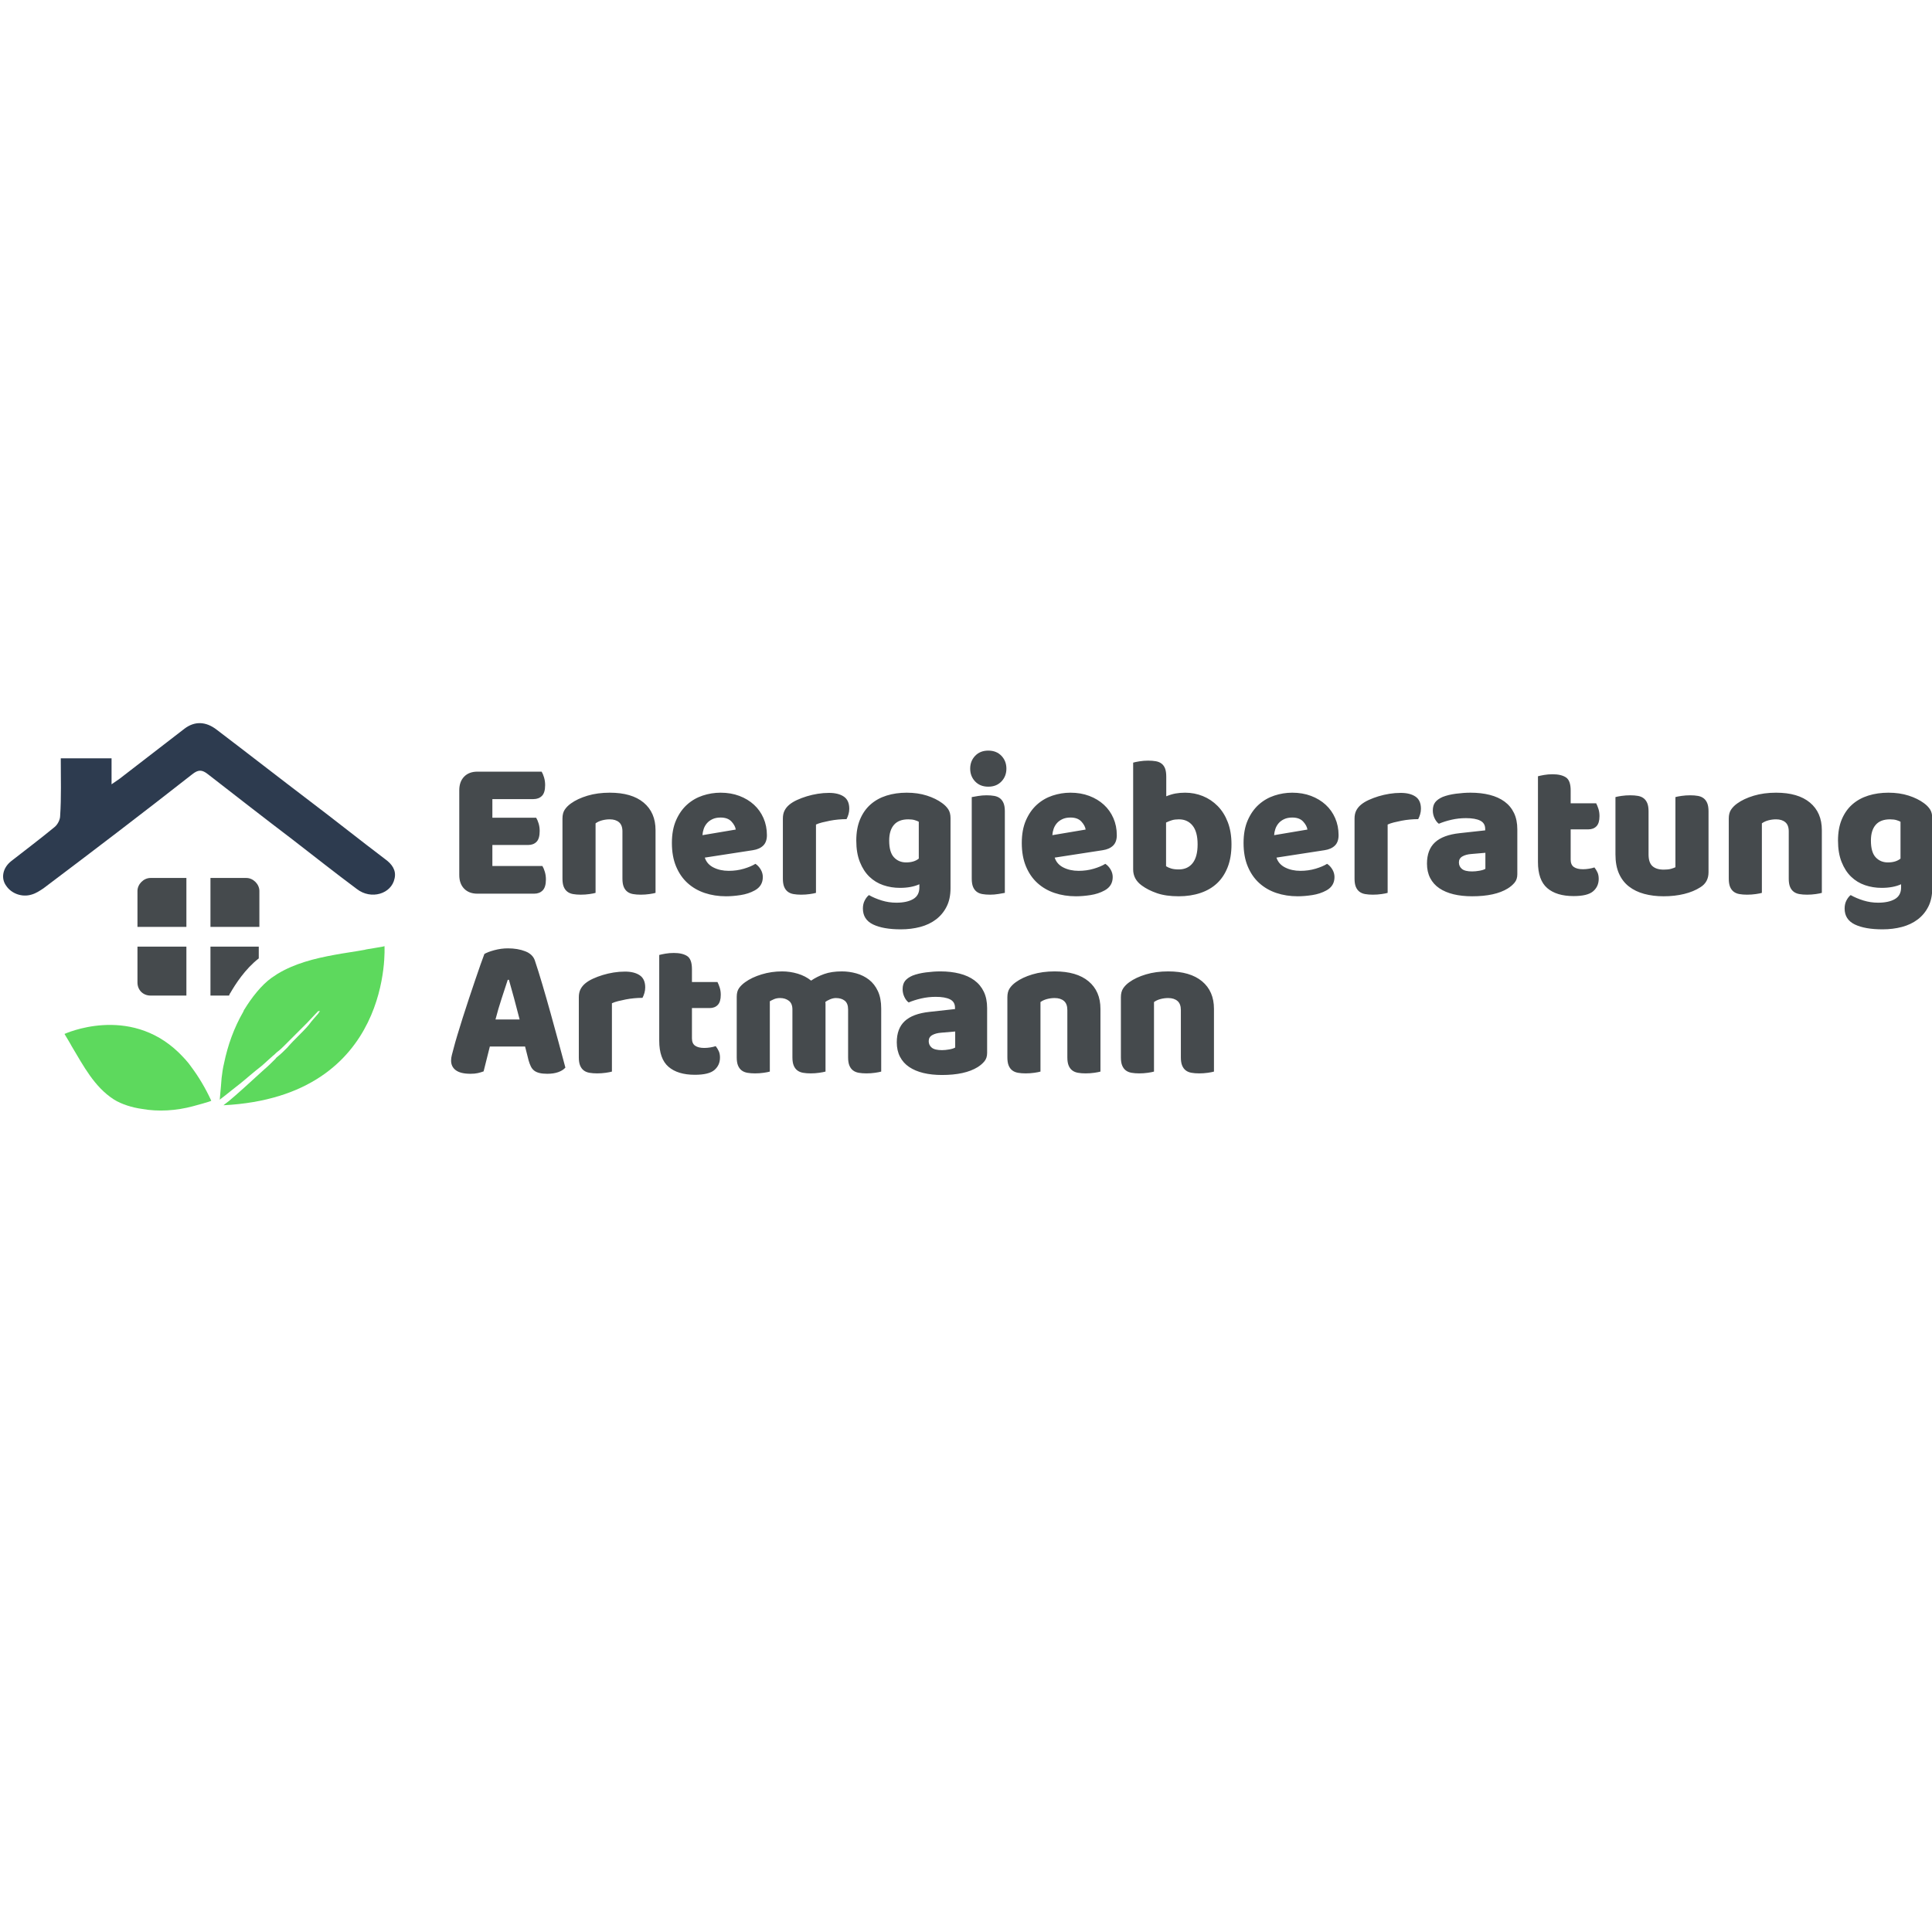 <svg xmlns="http://www.w3.org/2000/svg" width="512px" height="512px" viewBox="0 0 512 512" data-bbox="0 190.782 512 105.342" style="">
  <g id="_On9O_h83DVNikQeIx9mga" transform="matrix(0.699, 0, 0, 0.699, -5.508, 61.52)">
    <path id="_RW6Pcd0XcAKAz1S7kUiFR" fill="#2d3b4f" d="M9.6 6.4c2.7 0 5.4 0 8.2 0c0 1.3 0 2.6 0 4.2c0.6-0.4 1-0.7 1.3-0.9c3.5-2.7 7-5.4 10.5-8.1   c1.6-1.2 3.4-1.2 5.2 0.2c5 3.8 10 7.7 15 11.5c4.1 3.1 8.1 6.3 12.2 9.4c1.1 0.8 1.8 1.8 1.5 3.1c-0.5 2.5-3.8 3.5-6.1 1.7   c-3.5-2.6-6.9-5.3-10.4-8c-4.6-3.5-9.1-7-13.6-10.5c-1-0.8-1.6-0.8-2.6 0c-7.9 6.2-15.9 12.3-24 18.4c-0.6 0.4-1.2 0.8-1.9 1   c-1.6 0.5-3.3-0.2-4.1-1.4c-0.9-1.2-0.6-2.9 0.8-4c2.3-1.8 4.7-3.6 7-5.5c0.5-0.4 0.9-1.2 0.9-1.8C9.7 12.7 9.6 9.6 9.6 6.4z" stroke="none" transform="matrix(2.348, 0, 0, 2.348, 8.379, 184.453)" stroke-width="1" />
    <path id="_DAJgsYdMSsOi875OD6z4A" fill="#454a4d" d="M23.4 25.1h5.8V33h-7.9v-5.8C21.3 26.1 22.3 25.1 23.4 25.1z" stroke="none" transform="matrix(2.348, 0, 0, 2.348, 9.986, 185.917)" stroke-width="1" />
    <path id="_CqiZVzmdBZ4D9KyyAknM8" fill="#454a4d" d="M21.3 37.7h7.9v7.9h-5.8c-1.2 0-2.1-0.9-2.1-2.1L21.3 37.7L21.3 37.7z" stroke="none" transform="matrix(2.348, 0, 0, 2.348, 9.986, 182.367)" stroke-width="1" />
    <path id="_3hs7N7xc0XjPNahveJFL5" fill="#454a4d" d="M42.7 27.2V33h-7.9v-7.9h5.8C41.7 25.1 42.7 26.1 42.7 27.2z" stroke="none" transform="matrix(2.348, 0, 0, 2.348, 5.958, 185.917)" stroke-width="1" />
    <path id="_MJOG2MkNxQclD1_wjvt6M" fill="#454a4d" d="M42.7 37.7v1.9c-2.2 1.7-3.8 4.2-4.6 5.6c-0.1 0.1-0.1 0.2-0.2 0.4c0 0 0 0 0 0h-3v-7.9   C34.8 37.7 42.7 37.7 42.7 37.7z" stroke="none" transform="matrix(2.348, 0, 0, 2.348, 5.725, 182.367)" stroke-width="1" />
    <path id="_zTrZ1jbXCBDTdOBs91Ryc" fill="#5dd95d" d="M62.8 36.3c0 0.1-3 0.5-3.2 0.6c-1.6 0.3-3.2 0.5-4.8 0.8c-3.3 0.6-6.5 1.4-9.3 3.1   c-0.3 0.2-0.6 0.4-0.9 0.6c-1.7 1.2-3.3 3.3-4.4 5.1c-0.1 0.1-0.1 0.2-0.2 0.4c-1.5 2.6-2.5 5.4-3.1 8.3c-0.2 0.8-0.3 1.6-0.4 2.4   c0 0.3-0.2 2.3-0.3 3.5c0.1-0.1 0.4-0.3 0.9-0.7c0.6-0.5 1.4-1.1 2.4-1.9c1-0.8 2.1-1.8 3.4-2.8c0.6-0.5 1.2-1.1 1.9-1.7   c0.3-0.2 0.5-0.5 0.8-0.7v0c0.4-0.3 0.7-0.6 1.1-1c0.6-0.6 1.2-1.2 1.8-1.8c0.6-0.6 1.2-1.2 1.8-1.8c0.6-0.6 1.1-1.2 1.6-1.7   c0.1-0.1 0.1-0.1 0.2-0.2h0.3l0 0c-0.1 0.1-0.2 0.2-0.3 0.4c-0.5 0.6-1 1.1-1.5 1.8c-0.5 0.6-1.1 1.2-1.7 1.8   c-0.6 0.6-1.2 1.2-1.8 1.9c-0.5 0.5-1 1-1.5 1.4v0c-0.1 0.1-0.3 0.2-0.4 0.4c-0.6 0.6-1.2 1.2-1.8 1.7c-1.2 1.1-2.3 2.1-3.3 3   c-1 0.9-1.8 1.6-2.4 2.1c-0.5 0.4-0.8 0.6-0.9 0.7C64.3 60.6 62.8 36.3 62.8 36.3z" stroke="none" transform="matrix(2.348, 0, 0, 2.348, 6.193, 185.447)" stroke-width="1" />
    <path id="_lJLYZuDaMZZX2gfyLQucD" fill="#5dd95d" d="M30.9 55.9c-0.7-0.9-1.5-1.6-2.3-2.3C20 46.4 10 51.9 10 51.9c0 0 1.2 1.7 1.3 1.9c2.1 3 4.1 6.3 7.4 8.1   c1.3 0.7 3.1 1.1 4.6 1.2c2.7 0.3 5.6-0.1 8.2-1c0.3-0.1 2.9-1 2.9-1.1C33.3 59 32.1 57.3 30.9 55.9z" stroke="none" transform="matrix(2.342, 0.164, -0.164, 2.342, 17.419, 180.796)" stroke-width="1" />
  </g>
  <path id="_u1DaFN1H402rc5h_lUQW1" fill="#454a4d" transform="matrix(0.516, 0, 0, 0.531, 118.357, 236.674)" text="Energieberatung" text-anchor="start" font-size="100" letter-spacing="0" side="left" offset="0" dx="0" dy="0" space="preserve" href="" font-family="Baloo Bhai" font-scale="contain" x="0" y="0" data-fl-textpath="" d="M 6.5-9L 6.5-51.3Q 6.5-55.6  9-58.1Q 11.5-60.6  15.8-60.6L 15.8-60.6L 48.8-60.6Q 49.5-59.5  50.05-57.7Q 50.6-55.9  50.6-53.9L 50.6-53.9Q 50.6-50.1  48.95-48.5Q 47.3-46.9  44.6-46.9L 44.6-46.9L 23.5-46.9L 23.5-37.6L 46-37.6Q 46.7-36.5  47.25-34.75Q 47.8-33  47.8-31L 47.8-31Q 47.8-27.2  46.2-25.6Q 44.6-24  41.9-24L 41.9-24L 23.5-24L 23.5-13.5L 49.2-13.5Q 49.9-12.4  50.45-10.6Q 51-8.8  51-6.8L 51-6.8Q 51-3  49.35-1.35Q 47.7 0.3  45 0.3L 45 0.3L 15.8 0.3Q 11.5 0.3  9-2.2Q 6.5-4.7  6.5-9L 6.5-9ZM 90.3-7.2L 90.3-30.8Q 90.3-33.9  88.55-35.35Q 86.8-36.8  83.8-36.8L 83.8-36.8Q 81.8-36.8  79.85-36.3Q 77.9-35.8  76.5-34.8L 76.5-34.8L 76.5-0.1Q 75.5 0.2  73.35 0.5Q 71.2 0.8  68.9 0.8L 68.9 0.8Q 66.7 0.8  64.95 0.5Q 63.2 0.2  62-0.7Q 60.8-1.6  60.15-3.15Q 59.5-4.7  59.5-7.2L 59.5-7.2L 59.5-37.2Q 59.5-39.9  60.65-41.6Q 61.8-43.3  63.8-44.7L 63.8-44.7Q 67.2-47.1  72.35-48.6Q 77.5-50.1  83.8-50.1L 83.8-50.1Q 95.1-50.1  101.2-45.15Q 107.3-40.2  107.3-31.4L 107.3-31.4L 107.3-0.1Q 106.3 0.2  104.15 0.5Q 102 0.8  99.7 0.8L 99.7 0.8Q 97.5 0.8  95.75 0.5Q 94 0.2  92.8-0.7Q 91.6-1.6  90.95-3.15Q 90.3-4.7  90.3-7.2L 90.3-7.2ZM 143.5 1.6L 143.5 1.6Q 137.6 1.6  132.55-0.05Q 127.5-1.7  123.75-5Q 120-8.3  117.85-13.3Q 115.7-18.3  115.7-25L 115.7-25Q 115.7-31.6  117.85-36.35Q 120-41.1  123.5-44.15Q 127-47.2  131.5-48.65Q 136-50.1  140.7-50.1L 140.7-50.1Q 146-50.1  150.35-48.5Q 154.7-46.9  157.85-44.1Q 161-41.3  162.75-37.4Q 164.5-33.5  164.5-28.9L 164.5-28.9Q 164.5-25.5  162.6-23.7Q 160.7-21.9  157.3-21.4L 157.3-21.4L 132.6-17.7Q 133.7-14.4  137.1-12.75Q 140.5-11.1  144.9-11.1L 144.9-11.1Q 149-11.1  152.65-12.15Q 156.3-13.2  158.6-14.6L 158.6-14.6Q 160.2-13.6  161.3-11.8Q 162.4-10  162.4-8L 162.4-8Q 162.4-3.5  158.2-1.3L 158.2-1.3Q 155 0.4  151 1Q 147 1.6  143.5 1.6ZM 140.7-37.7L 140.7-37.7Q 138.3-37.7  136.55-36.9Q 134.8-36.1  133.7-34.85Q 132.6-33.6  132.05-32.05Q 131.5-30.5  131.4-28.9L 131.4-28.9L 148.5-31.7Q 148.2-33.7  146.3-35.7Q 144.4-37.7  140.7-37.7ZM 189.7-34.2L 189.7-0.1Q 188.7 0.2  186.55 0.5Q 184.4 0.8  182.1 0.8L 182.1 0.8Q 179.9 0.8  178.15 0.5Q 176.4 0.2  175.2-0.7Q 174-1.6  173.35-3.15Q 172.7-4.7  172.7-7.2L 172.7-7.2L 172.7-37.2Q 172.7-39.5  173.55-41.15Q 174.4-42.8  176-44.1L 176-44.1Q 177.6-45.4  179.95-46.45Q 182.3-47.5  185-48.3Q 187.7-49.1  190.6-49.55Q 193.5-50  196.4-50L 196.4-50Q 201.2-50  204-48.15Q 206.8-46.3  206.8-42.1L 206.8-42.1Q 206.8-40.7  206.4-39.35Q 206-38  205.4-36.9L 205.4-36.9Q 203.3-36.9  201.1-36.7Q 198.9-36.5  196.8-36.1Q 194.7-35.7  192.85-35.25Q 191-34.8  189.7-34.2L 189.7-34.2ZM 236.3-50.1L 236.3-50.1Q 242-50.1  246.65-48.65Q 251.3-47.2  254.5-44.9L 254.5-44.9Q 256.5-43.5  257.65-41.8Q 258.8-40.1  258.8-37.4L 258.8-37.4L 258.8-2.4Q 258.8 2.9  256.8 6.75Q 254.8 10.6  251.35 13.15Q 247.9 15.7  243.25 16.9Q 238.6 18.1  233.3 18.1L 233.3 18.1Q 224.2 18.1  219 15.65Q 213.8 13.2  213.8 7.7L 213.8 7.7Q 213.8 5.4  214.75 3.65Q 215.7 1.9  216.9 1L 216.9 1Q 219.8 2.6  223.45 3.7Q 227.1 4.8  231 4.8L 231 4.8Q 236.4 4.8  239.6 3Q 242.8 1.2  242.8-2.8L 242.8-2.8L 242.8-4.4Q 238.7-2.6  232.8-2.6L 232.8-2.6Q 228.3-2.6  224.25-3.95Q 220.2-5.3  217.15-8.15Q 214.1-11  212.25-15.5Q 210.4-20  210.4-26.2L 210.4-26.2Q 210.4-32.3  212.35-36.8Q 214.3-41.3  217.75-44.25Q 221.2-47.2  225.95-48.65Q 230.7-50.1  236.3-50.1ZM 242.5-17.2L 242.5-35.6Q 241.8-36  240.45-36.4Q 239.1-36.8  237.1-36.8L 237.1-36.8Q 232.2-36.8  229.75-34.05Q 227.3-31.3  227.3-26.2L 227.3-26.2Q 227.3-20.4  229.75-17.85Q 232.2-15.3  236-15.3L 236-15.3Q 240.1-15.3  242.5-17.2L 242.5-17.2ZM 268.9-62.1L 268.9-62.1Q 268.9-65.9  271.45-68.5Q 274-71.1  278.2-71.1L 278.2-71.1Q 282.4-71.1  284.95-68.5Q 287.5-65.9  287.5-62.1L 287.5-62.1Q 287.5-58.3  284.95-55.7Q 282.4-53.1  278.2-53.1L 278.2-53.1Q 274-53.1  271.45-55.7Q 268.9-58.3  268.9-62.1ZM 286.7-40.8L 286.7-0.1Q 285.6 0.1  283.45 0.45Q 281.3 0.8  279.1 0.8L 279.1 0.8Q 276.9 0.8  275.15 0.5Q 273.4 0.2  272.2-0.7Q 271-1.6  270.35-3.15Q 269.7-4.7  269.7-7.2L 269.7-7.2L 269.7-47.9Q 270.8-48.1  272.95-48.45Q 275.1-48.8  277.3-48.8L 277.3-48.8Q 279.5-48.8  281.25-48.5Q 283-48.2  284.2-47.3Q 285.4-46.4  286.05-44.85Q 286.7-43.3  286.7-40.8L 286.7-40.8ZM 323.2 1.6L 323.2 1.6Q 317.3 1.6  312.25-0.05Q 307.2-1.7  303.45-5Q 299.7-8.3  297.55-13.3Q 295.4-18.3  295.4-25L 295.4-25Q 295.4-31.6  297.55-36.35Q 299.7-41.1  303.2-44.15Q 306.7-47.2  311.2-48.65Q 315.7-50.1  320.4-50.1L 320.4-50.1Q 325.7-50.1  330.05-48.5Q 334.4-46.9  337.55-44.1Q 340.7-41.3  342.45-37.4Q 344.2-33.5  344.2-28.9L 344.2-28.9Q 344.2-25.5  342.3-23.7Q 340.4-21.9  337-21.4L 337-21.4L 312.3-17.7Q 313.4-14.4  316.8-12.75Q 320.2-11.1  324.6-11.1L 324.6-11.1Q 328.7-11.1  332.35-12.15Q 336-13.2  338.3-14.6L 338.3-14.6Q 339.9-13.6  341-11.8Q 342.1-10  342.1-8L 342.1-8Q 342.1-3.5  337.9-1.3L 337.9-1.3Q 334.7 0.4  330.7 1Q 326.7 1.6  323.2 1.6ZM 320.4-37.7L 320.4-37.7Q 318-37.7  316.25-36.9Q 314.5-36.1  313.4-34.85Q 312.3-33.6  311.75-32.05Q 311.2-30.5  311.1-28.9L 311.1-28.9L 328.2-31.7Q 327.9-33.7  326-35.7Q 324.1-37.7  320.4-37.7ZM 352.6-11.8L 352.6-65.1Q 353.6-65.4  355.8-65.75Q 358-66.1  360.3-66.1L 360.3-66.1Q 362.5-66.1  364.25-65.8Q 366-65.5  367.2-64.6Q 368.4-63.7  369-62.15Q 369.6-60.6  369.6-58.1L 369.6-58.1L 369.6-48.3Q 372.1-49.3  374.35-49.7Q 376.6-50.1  379.3-50.1L 379.3-50.1Q 384.1-50.1  388.4-48.4Q 392.7-46.7  396-43.45Q 399.3-40.2  401.2-35.4Q 403.1-30.6  403.1-24.3L 403.1-24.3Q 403.1-17.8  401.15-12.95Q 399.2-8.1  395.7-4.9Q 392.2-1.7  387.15-0.05Q 382.1 1.6  376 1.6L 376 1.6Q 369.4 1.6  364.8 0.05Q 360.2-1.5  357-3.8L 357-3.8Q 352.6-6.9  352.6-11.8L 352.6-11.8ZM 376-11.8L 376-11.8Q 380.6-11.8  383.15-14.95Q 385.7-18.1  385.7-24.3L 385.7-24.3Q 385.7-30.6  383.1-33.7Q 380.5-36.8  376.1-36.8L 376.1-36.8Q 374.1-36.8  372.65-36.4Q 371.2-36  369.5-35.2L 369.5-35.2L 369.5-13.4Q 370.6-12.7  372.15-12.25Q 373.7-11.8  376-11.8ZM 437.1 1.6L 437.1 1.6Q 431.2 1.6  426.15-0.05Q 421.1-1.7  417.35-5Q 413.6-8.3  411.45-13.3Q 409.3-18.3  409.3-25L 409.3-25Q 409.3-31.6  411.45-36.35Q 413.6-41.1  417.1-44.15Q 420.6-47.2  425.1-48.65Q 429.6-50.1  434.3-50.1L 434.3-50.1Q 439.6-50.1  443.95-48.5Q 448.3-46.9  451.45-44.1Q 454.6-41.3  456.35-37.4Q 458.1-33.5  458.1-28.9L 458.1-28.9Q 458.1-25.5  456.2-23.7Q 454.3-21.9  450.9-21.4L 450.9-21.4L 426.2-17.7Q 427.3-14.4  430.7-12.75Q 434.1-11.1  438.5-11.1L 438.5-11.1Q 442.6-11.1  446.25-12.15Q 449.9-13.2  452.2-14.6L 452.2-14.6Q 453.8-13.6  454.9-11.8Q 456-10  456-8L 456-8Q 456-3.5  451.8-1.3L 451.8-1.3Q 448.6 0.4  444.6 1Q 440.6 1.6  437.1 1.6ZM 434.3-37.7L 434.3-37.7Q 431.9-37.7  430.15-36.9Q 428.4-36.1  427.3-34.85Q 426.2-33.6  425.65-32.05Q 425.1-30.5  425-28.9L 425-28.9L 442.1-31.7Q 441.8-33.7  439.9-35.7Q 438-37.7  434.3-37.7ZM 483.3-34.2L 483.3-0.1Q 482.3 0.2  480.15 0.5Q 478 0.8  475.7 0.8L 475.7 0.8Q 473.5 0.8  471.75 0.5Q 470 0.2  468.8-0.7Q 467.6-1.6  466.95-3.15Q 466.3-4.7  466.3-7.2L 466.3-7.2L 466.3-37.2Q 466.3-39.5  467.15-41.15Q 468-42.8  469.6-44.1L 469.6-44.1Q 471.2-45.4  473.55-46.45Q 475.9-47.5  478.6-48.3Q 481.3-49.1  484.2-49.55Q 487.1-50  490-50L 490-50Q 494.8-50  497.6-48.15Q 500.4-46.3  500.4-42.1L 500.4-42.1Q 500.4-40.7  500-39.35Q 499.6-38  499-36.9L 499-36.9Q 496.9-36.9  494.7-36.7Q 492.5-36.5  490.4-36.1Q 488.3-35.7  486.45-35.25Q 484.6-34.8  483.3-34.2L 483.3-34.2ZM 526.7-10.8L 526.7-10.8Q 528.4-10.8  530.45-11.15Q 532.5-11.5  533.5-12.1L 533.5-12.1L 533.5-20.1L 526.3-19.5Q 523.5-19.3  521.7-18.3Q 519.9-17.3  519.9-15.3L 519.9-15.3Q 519.9-13.3  521.45-12.05Q 523-10.8  526.7-10.8ZM 525.9-50.1L 525.9-50.1Q 531.3-50.1  535.75-49Q 540.2-47.9  543.35-45.65Q 546.5-43.4  548.2-39.95Q 549.9-36.5  549.9-31.8L 549.9-31.8L 549.9-9.4Q 549.9-6.8  548.45-5.15Q 547-3.5  545-2.3L 545-2.3Q 538.5 1.6  526.7 1.6L 526.7 1.6Q 521.4 1.6  517.15 0.6Q 512.9-0.4  509.85-2.4Q 506.8-4.4  505.15-7.5Q 503.5-10.6  503.5-14.7L 503.5-14.7Q 503.5-21.6  507.6-25.3Q 511.7-29  520.3-29.9L 520.3-29.9L 533.4-31.3L 533.4-32Q 533.4-34.9  530.85-36.15Q 528.3-37.4  523.5-37.4L 523.5-37.4Q 519.7-37.4  516.1-36.6Q 512.5-35.8  509.6-34.6L 509.6-34.6Q 508.3-35.5  507.4-37.35Q 506.5-39.2  506.5-41.2L 506.5-41.2Q 506.5-43.8  507.75-45.35Q 509-46.9  511.6-48L 511.6-48Q 514.5-49.1  518.45-49.6Q 522.4-50.1  525.9-50.1ZM 577.3-31.8L 577.3-16.7Q 577.3-14.1  578.95-13Q 580.6-11.9  583.6-11.9L 583.6-11.9Q 585.1-11.9  586.7-12.15Q 588.3-12.4  589.5-12.8L 589.5-12.8Q 590.4-11.7  591.05-10.35Q 591.7-9  591.7-7.1L 591.7-7.1Q 591.7-3.3  588.85-0.9Q 586 1.5  578.8 1.5L 578.8 1.5Q 570 1.5  565.25-2.5Q 560.5-6.5  560.5-15.5L 560.5-15.5L 560.5-58.3Q 561.6-58.6  563.65-58.95Q 565.7-59.3  568-59.3L 568-59.3Q 572.4-59.3  574.85-57.75Q 577.3-56.2  577.3-51.2L 577.3-51.2L 577.3-44.8L 590.4-44.8Q 591-43.7  591.55-42.05Q 592.1-40.4  592.1-38.4L 592.1-38.4Q 592.1-34.9  590.55-33.35Q 589-31.8  586.4-31.8L 586.4-31.8L 577.3-31.8ZM 600.3-19.3L 600.3-47.9Q 601.3-48.2  603.45-48.5Q 605.6-48.8  607.9-48.8L 607.9-48.8Q 610.1-48.8  611.85-48.5Q 613.6-48.2  614.8-47.3Q 616-46.4  616.65-44.85Q 617.3-43.3  617.3-40.8L 617.3-40.8L 617.3-19.3Q 617.3-15.2  619.3-13.45Q 621.3-11.7  625.1-11.7L 625.1-11.7Q 627.4-11.7  628.85-12.1Q 630.3-12.5  631.1-12.9L 631.1-12.9L 631.1-47.9Q 632.1-48.2  634.25-48.5Q 636.4-48.8  638.7-48.8L 638.7-48.8Q 640.9-48.8  642.65-48.5Q 644.4-48.2  645.6-47.3Q 646.8-46.4  647.45-44.85Q 648.1-43.3  648.1-40.8L 648.1-40.8L 648.1-10.4Q 648.1-5.4  643.9-2.9L 643.9-2.9Q 640.4-0.7  635.55 0.45Q 630.7 1.6  625 1.6L 625 1.6Q 619.6 1.6  615.05 0.4Q 610.5-0.8  607.2-3.3Q 603.9-5.8  602.1-9.75Q 600.3-13.7  600.3-19.3L 600.3-19.3ZM 689.3-7.2L 689.3-30.8Q 689.3-33.9  687.55-35.35Q 685.8-36.8  682.8-36.8L 682.8-36.8Q 680.8-36.8  678.85-36.3Q 676.9-35.8  675.5-34.8L 675.5-34.8L 675.5-0.1Q 674.5 0.2  672.35 0.5Q 670.2 0.8  667.9 0.8L 667.9 0.8Q 665.7 0.8  663.95 0.5Q 662.2 0.2  661-0.7Q 659.8-1.6  659.15-3.15Q 658.5-4.7  658.5-7.2L 658.5-7.2L 658.5-37.2Q 658.5-39.9  659.65-41.6Q 660.8-43.3  662.8-44.7L 662.8-44.7Q 666.2-47.1  671.35-48.6Q 676.5-50.1  682.8-50.1L 682.8-50.1Q 694.1-50.1  700.2-45.15Q 706.3-40.2  706.3-31.4L 706.3-31.4L 706.3-0.1Q 705.3 0.2  703.15 0.5Q 701 0.8  698.7 0.8L 698.7 0.8Q 696.5 0.8  694.75 0.5Q 693 0.2  691.8-0.7Q 690.6-1.6  689.95-3.15Q 689.3-4.7  689.3-7.2L 689.3-7.2ZM 740.5-50.1L 740.5-50.1Q 746.2-50.1  750.85-48.65Q 755.5-47.2  758.7-44.9L 758.7-44.9Q 760.7-43.5  761.85-41.8Q 763-40.1  763-37.4L 763-37.4L 763-2.4Q 763 2.9  761 6.75Q 759 10.6  755.55 13.15Q 752.1 15.7  747.45 16.9Q 742.8 18.1  737.5 18.1L 737.5 18.1Q 728.4 18.1  723.2 15.65Q 718 13.2  718 7.7L 718 7.7Q 718 5.4  718.95 3.65Q 719.9 1.9  721.1 1L 721.1 1Q 724 2.6  727.65 3.7Q 731.3 4.8  735.2 4.8L 735.2 4.8Q 740.6 4.8  743.8 3Q 747 1.2  747-2.8L 747-2.8L 747-4.4Q 742.9-2.6  737-2.6L 737-2.6Q 732.5-2.6  728.45-3.95Q 724.4-5.3  721.35-8.15Q 718.3-11  716.45-15.5Q 714.6-20  714.6-26.2L 714.6-26.2Q 714.6-32.3  716.55-36.8Q 718.5-41.3  721.95-44.25Q 725.4-47.2  730.15-48.65Q 734.9-50.1  740.5-50.1ZM 746.7-17.2L 746.7-35.6Q 746-36  744.65-36.4Q 743.3-36.8  741.3-36.8L 741.3-36.8Q 736.4-36.8  733.95-34.05Q 731.5-31.3  731.5-26.2L 731.5-26.2Q 731.5-20.4  733.95-17.85Q 736.4-15.3  740.2-15.3L 740.2-15.3Q 744.3-15.3  746.7-17.2L 746.7-17.2Z" style="" />
  <path id="_2EfzF5nUI8tIxREO-tjlj" fill="#454a4d" transform="matrix(0.516, 0, 0, 0.531, 118.357, 284.033)" text="Artmann" text-anchor="start" font-size="100" letter-spacing="0" side="left" offset="0" dx="0" dy="0" space="preserve" href="" font-family="Baloo Bhai" font-scale="contain" x="0" y="0" data-fl-textpath="" d="M 19.4-58.8L 19.4-58.8Q 21.1-59.8  24.55-60.7Q 28-61.6  31.5-61.6L 31.5-61.6Q 36.5-61.6  40.35-60.15Q 44.2-58.7  45.3-55.6L 45.3-55.6Q 47.1-50.4  49.2-43.5Q 51.3-36.6  53.4-29.25Q 55.5-21.9  57.5-14.75Q 59.5-7.6  61-2.1L 61-2.1Q 59.8-0.7  57.4 0.15Q 55 1  51.7 1L 51.7 1Q 49.3 1  47.65 0.6Q 46 0.2  44.95-0.6Q 43.9-1.4  43.25-2.7Q 42.6-4  42.1-5.7L 42.1-5.7L 40.3-12.6L 22.2-12.6Q 21.4-9.6  20.6-6.4Q 19.8-3.2  19-0.2L 19-0.2Q 17.6 0.3  16.05 0.65Q 14.5 1  12.3 1L 12.3 1Q 7.2 1  4.75-0.75Q 2.3-2.5  2.3-5.6L 2.3-5.6Q 2.3-7  2.7-8.4Q 3.1-9.8  3.6-11.7L 3.6-11.7Q 4.3-14.4  5.55-18.4Q 6.8-22.4  8.3-27.05Q 9.8-31.7  11.5-36.6Q 13.2-41.5  14.7-45.85Q 16.2-50.2  17.45-53.6Q 18.7-57  19.4-58.8ZM 32-45.9L 31.4-45.9Q 30-41.7  28.25-36.55Q 26.5-31.4  25.1-26.1L 25.1-26.1L 37.5-26.1Q 36.1-31.5  34.65-36.65Q 33.2-41.8  32-45.9L 32-45.9ZM 84.9-34.2L 84.9-0.1Q 83.9 0.2  81.75 0.5Q 79.6 0.8  77.3 0.8L 77.3 0.8Q 75.1 0.8  73.35 0.5Q 71.6 0.2  70.4-0.7Q 69.2-1.6  68.55-3.15Q 67.9-4.7  67.9-7.2L 67.9-7.2L 67.9-37.2Q 67.9-39.5  68.75-41.15Q 69.6-42.8  71.2-44.1L 71.2-44.1Q 72.8-45.4  75.15-46.45Q 77.5-47.5  80.2-48.3Q 82.9-49.1  85.8-49.55Q 88.7-50  91.6-50L 91.6-50Q 96.4-50  99.2-48.15Q 102-46.3  102-42.1L 102-42.1Q 102-40.7  101.6-39.35Q 101.2-38  100.6-36.9L 100.6-36.9Q 98.5-36.9  96.3-36.7Q 94.1-36.5  92-36.1Q 89.9-35.7  88.05-35.25Q 86.2-34.8  84.9-34.2L 84.9-34.2ZM 126-31.8L 126-16.7Q 126-14.1  127.65-13Q 129.3-11.9  132.3-11.9L 132.3-11.9Q 133.8-11.9  135.4-12.15Q 137-12.4  138.2-12.8L 138.2-12.8Q 139.1-11.7  139.75-10.35Q 140.4-9  140.4-7.1L 140.4-7.1Q 140.4-3.3  137.55-0.9Q 134.7 1.5  127.5 1.5L 127.5 1.5Q 118.7 1.5  113.95-2.5Q 109.2-6.5  109.2-15.5L 109.2-15.5L 109.2-58.3Q 110.3-58.6  112.35-58.95Q 114.4-59.3  116.7-59.3L 116.7-59.3Q 121.1-59.3  123.55-57.75Q 126-56.2  126-51.2L 126-51.2L 126-44.8L 139.1-44.8Q 139.7-43.7  140.25-42.05Q 140.8-40.4  140.8-38.4L 140.8-38.4Q 140.8-34.9  139.25-33.35Q 137.7-31.8  135.1-31.8L 135.1-31.8L 126-31.8ZM 172.3-50.1L 172.3-50.1Q 176.4-50.1  180.35-48.95Q 184.3-47.8  187.2-45.5L 187.2-45.5Q 190.2-47.5  193.95-48.8Q 197.7-50.1  203-50.1L 203-50.1Q 206.8-50.1  210.45-49.1Q 214.1-48.1  216.95-45.95Q 219.8-43.8  221.5-40.25Q 223.2-36.7  223.2-31.6L 223.2-31.6L 223.2-0.1Q 222.2 0.2  220.05 0.5Q 217.9 0.8  215.6 0.8L 215.6 0.8Q 213.4 0.8  211.65 0.5Q 209.9 0.2  208.7-0.7Q 207.5-1.6  206.85-3.15Q 206.2-4.7  206.2-7.2L 206.2-7.2L 206.2-31.1Q 206.2-34.1  204.5-35.45Q 202.8-36.8  199.9-36.8L 199.9-36.8Q 198.5-36.8  196.9-36.15Q 195.3-35.5  194.5-34.8L 194.5-34.8Q 194.6-34.4  194.6-34.05Q 194.6-33.7  194.6-33.4L 194.6-33.4L 194.6-0.1Q 193.5 0.2  191.35 0.5Q 189.2 0.8  187 0.8L 187 0.8Q 184.8 0.8  183.05 0.5Q 181.3 0.2  180.1-0.7Q 178.9-1.6  178.25-3.15Q 177.6-4.7  177.6-7.2L 177.6-7.2L 177.6-31.1Q 177.6-34.1  175.75-35.45Q 173.9-36.8  171.3-36.8L 171.3-36.8Q 169.5-36.8  168.2-36.25Q 166.9-35.7  166-35.2L 166-35.2L 166-0.1Q 165 0.2  162.85 0.5Q 160.7 0.8  158.4 0.8L 158.4 0.8Q 156.2 0.8  154.45 0.5Q 152.7 0.2  151.5-0.7Q 150.3-1.6  149.65-3.15Q 149-4.7  149-7.2L 149-7.2L 149-37.4Q 149-40.1  150.15-41.7Q 151.3-43.3  153.3-44.7L 153.3-44.7Q 156.7-47.1  161.75-48.6Q 166.8-50.1  172.3-50.1ZM 254.4-10.8L 254.4-10.8Q 256.1-10.8  258.15-11.15Q 260.2-11.5  261.2-12.1L 261.2-12.1L 261.2-20.1L 254-19.5Q 251.2-19.3  249.4-18.3Q 247.6-17.3  247.6-15.3L 247.6-15.3Q 247.6-13.3  249.15-12.05Q 250.7-10.8  254.4-10.8ZM 253.6-50.1L 253.6-50.1Q 259-50.1  263.45-49Q 267.9-47.9  271.05-45.65Q 274.2-43.4  275.9-39.95Q 277.6-36.5  277.6-31.8L 277.6-31.8L 277.6-9.4Q 277.6-6.8  276.15-5.15Q 274.7-3.5  272.7-2.3L 272.7-2.3Q 266.2 1.6  254.4 1.6L 254.4 1.6Q 249.1 1.6  244.85 0.6Q 240.6-0.4  237.55-2.4Q 234.5-4.4  232.85-7.5Q 231.2-10.6  231.2-14.7L 231.2-14.7Q 231.2-21.6  235.3-25.3Q 239.4-29  248-29.9L 248-29.9L 261.1-31.3L 261.1-32Q 261.1-34.9  258.55-36.15Q 256-37.4  251.2-37.4L 251.2-37.4Q 247.4-37.4  243.8-36.6Q 240.2-35.8  237.3-34.6L 237.3-34.6Q 236-35.5  235.1-37.35Q 234.2-39.2  234.2-41.2L 234.2-41.2Q 234.2-43.8  235.45-45.35Q 236.7-46.9  239.3-48L 239.3-48Q 242.2-49.1  246.15-49.6Q 250.1-50.1  253.6-50.1ZM 318.8-7.2L 318.8-30.8Q 318.8-33.9  317.05-35.35Q 315.3-36.8  312.3-36.8L 312.3-36.8Q 310.3-36.8  308.35-36.3Q 306.4-35.8  305-34.8L 305-34.8L 305-0.1Q 304 0.2  301.85 0.5Q 299.7 0.8  297.4 0.8L 297.4 0.8Q 295.2 0.8  293.45 0.5Q 291.7 0.2  290.5-0.7Q 289.3-1.6  288.65-3.15Q 288-4.7  288-7.2L 288-7.2L 288-37.2Q 288-39.9  289.15-41.6Q 290.3-43.3  292.3-44.7L 292.3-44.7Q 295.7-47.1  300.85-48.6Q 306-50.1  312.3-50.1L 312.3-50.1Q 323.6-50.1  329.7-45.15Q 335.8-40.2  335.8-31.4L 335.8-31.4L 335.8-0.1Q 334.8 0.2  332.65 0.5Q 330.5 0.8  328.2 0.8L 328.2 0.8Q 326 0.8  324.25 0.5Q 322.5 0.2  321.3-0.7Q 320.1-1.6  319.45-3.15Q 318.8-4.7  318.8-7.2L 318.8-7.2ZM 377.1-7.2L 377.1-30.8Q 377.1-33.9  375.35-35.35Q 373.6-36.8  370.6-36.8L 370.6-36.8Q 368.6-36.8  366.65-36.3Q 364.7-35.8  363.3-34.8L 363.3-34.8L 363.3-0.1Q 362.3 0.2  360.15 0.5Q 358 0.8  355.7 0.8L 355.7 0.8Q 353.5 0.8  351.75 0.5Q 350 0.2  348.8-0.7Q 347.6-1.6  346.95-3.15Q 346.3-4.7  346.3-7.2L 346.3-7.2L 346.3-37.2Q 346.3-39.9  347.45-41.6Q 348.6-43.3  350.6-44.7L 350.6-44.7Q 354-47.1  359.15-48.6Q 364.3-50.1  370.6-50.1L 370.6-50.1Q 381.9-50.1  388-45.15Q 394.1-40.2  394.1-31.4L 394.1-31.4L 394.1-0.1Q 393.1 0.2  390.95 0.5Q 388.8 0.8  386.5 0.8L 386.5 0.8Q 384.3 0.8  382.55 0.5Q 380.8 0.2  379.6-0.7Q 378.4-1.6  377.75-3.15Q 377.1-4.7  377.1-7.2L 377.1-7.2Z" />
</svg>